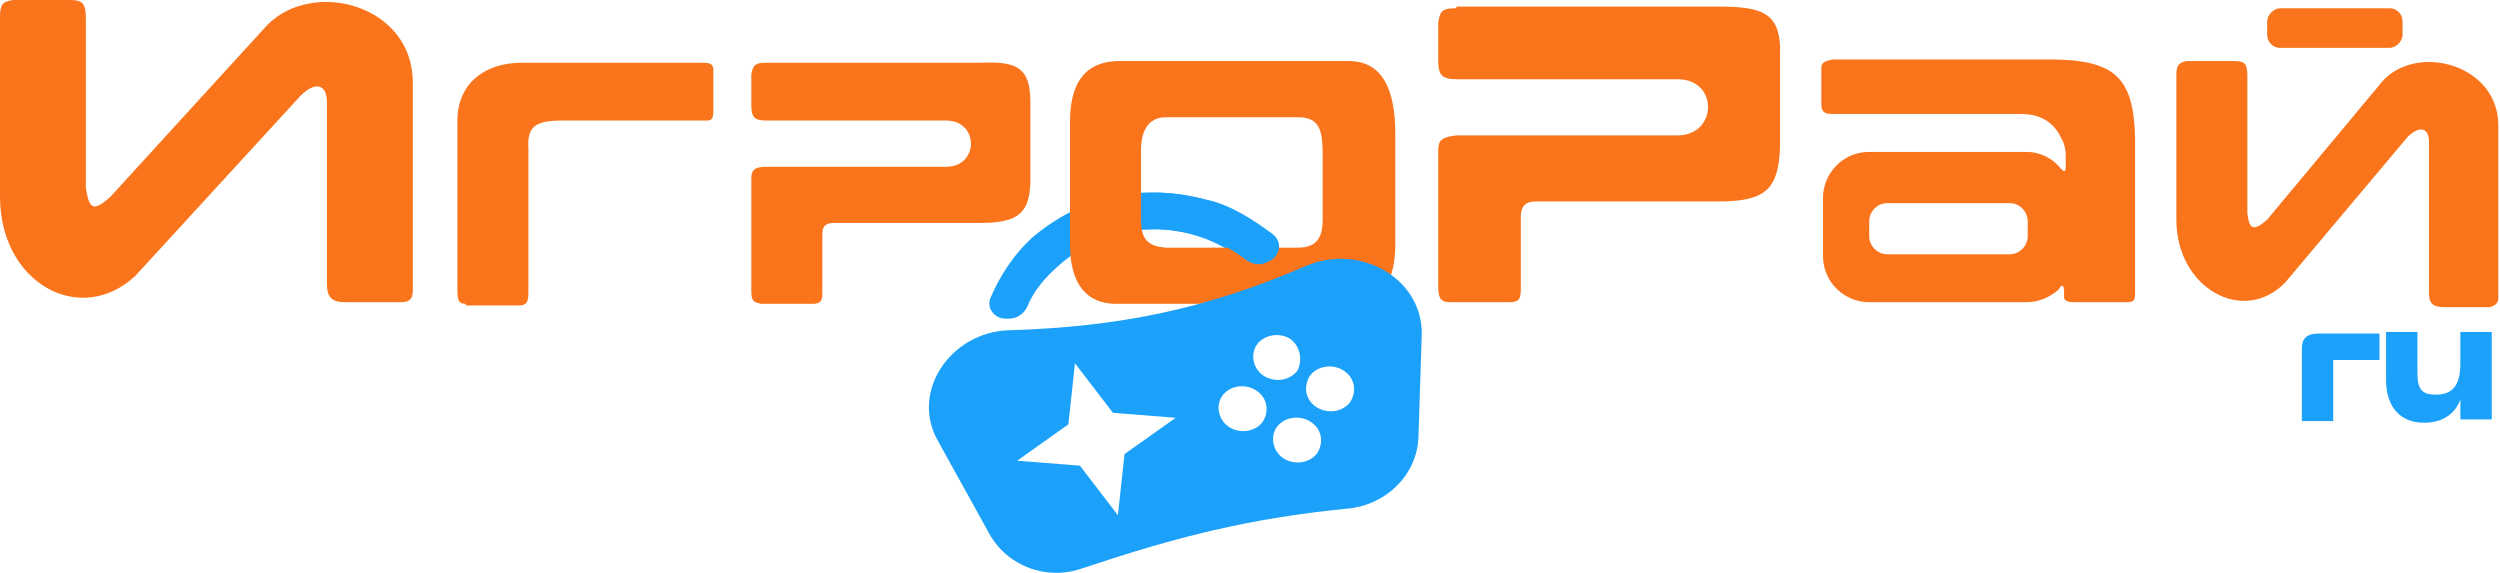 <?xml version="1.0" encoding="utf-8"?><!--Generator: Adobe Illustrator 27.5.0, SVG Export Plug-In . SVG Version: 6.00 Build 0)--><svg xmlns="http://www.w3.org/2000/svg" xmlns:xlink="http://www.w3.org/1999/xlink" xml:space="preserve" id="Слой_1" x="0px" y="0px" style="enable-background:new 0 0 151.4 34.7" version="1.1" viewBox="0 0 151.4 34.7"><style type="text/css">.st0{fill:#1CA1FB;}
	.st1{fill:#FA741C;}
	.st2{fill-rule:evenodd;clip-rule:evenodd;fill:#FA741C;}
	.st3{fill-rule:evenodd;clip-rule:evenodd;fill:#1CA1FB;}</style><path d="M76.8,15.8c0.6-0.3,0.8-1.1,0.2-1.6c-1.2-0.9-2.6-1.8-4-2.1c-1.8-0.5-3.7-0.6-5.6-0.2c-1.8,0.4-3.5,1.3-4.9,2.5
	c-1,0.9-1.9,2.2-2.5,3.6c-0.3,0.6,0.2,1.3,0.9,1.3l0.2,0c0.5,0,0.9-0.3,1.1-0.7c0.4-1,1.1-1.8,1.9-2.5c1.1-1,2.4-1.6,3.8-2
	c1.4-0.3,2.9-0.3,4.3,0.1c1.1,0.3,2.1,0.8,3,1.5c0.4,0.3,0.9,0.4,1.3,0.2L76.8,15.8z" class="st0"/><path d="M139.4,21.1v4.4h1.9v-3.7h2.8v-1.6h-3.7C139.7,20.2,139.4,20.5,139.4,21.1z" class="st0"/><path d="M146.8,25.6c1.2,0,1.9-0.6,2.2-1.4v1.2h1.9v-5.3H149v1.9c0,1.5-0.6,1.9-1.5,1.9c-0.8,0-1.1-0.3-1.1-1.3v-2.5
	h-1.9V23C144.5,24.7,145.4,25.6,146.8,25.6z" class="st0"/><path d="M28.2,18.4c-0.4,0-0.5-0.2-0.5-0.8V7.3c0-2.2,1.6-3.5,3.9-3.5h10.9c0.6,0,0.7,0.1,0.7,0.5v2.4
	c0,0.5-0.1,0.6-0.4,0.6h-8.7c-1.6,0-2.2,0.3-2.1,1.7v8.7c0,0.6-0.1,0.8-0.6,0.8H28.2z" class="st1"/><path d="M46.4,3.8c-0.6,0-0.8,0.1-0.9,0.7v1.9c0,0.7,0.2,0.9,0.9,0.9h10.9c2,0,2,2.8,0,2.8H46.4c-0.7,0-0.9,0.2-0.9,0.7
	v6.8c0,0.6,0.1,0.7,0.6,0.8h3.1c0.5,0,0.6-0.2,0.6-0.6v-3.6c0-0.4,0.1-0.7,0.7-0.7h8.9c2.4,0,3-0.7,3-2.7V6.2c0-2.1-0.8-2.5-3-2.4
	H46.4z" class="st1"/><path d="M88.2,0.5c-0.8,0-1,0.1-1.1,0.9v2.3c0,0.8,0.2,1.1,1.1,1.1h13.4c2.5,0,2.4,3.4,0,3.4H88.2
	c-0.9,0.1-1.1,0.3-1.1,0.9v8.3c0,0.7,0.2,0.9,0.7,0.9h3.6c0.6,0,0.7-0.2,0.7-0.8v-4.4c0-0.5,0.2-0.9,0.9-0.9h11.1
	c2.9,0,3.6-0.8,3.7-3.3V3.4c0.1-2.6-1-3-3.7-3H88.2z" class="st1"/><path d="M64.8,7.4v7.4c0,2.4,1,3.6,2.8,3.6h14.1c2.2,0,2.8-1.7,2.8-3.6V8.1c0-2.7-0.8-4.4-2.8-4.4H67.6
	C65.5,3.8,64.8,5.3,64.8,7.4z M69.1,13.3V9.1c0-1.1,0.4-2,1.5-2h8c1.4,0,1.5,0.9,1.5,2.4v3.8c0,1-0.3,1.7-1.5,1.7h-8
	C69.6,14.9,69.1,14.6,69.1,13.3z" class="st2"/><path d="M0,11.9V1.1c0-0.8,0.1-1,0.8-1.1h3.4c0.7,0,1,0.1,1,1.1v10.3c0.2,1.2,0.4,1.5,1.5,0.5l9.5-10.4
	C19-1.3,25,0.3,25,5v12.6c0,0.5-0.2,0.7-0.7,0.7h-3.4c-0.8,0-1.1-0.3-1.1-1.1v-11c0-1.1-0.7-1.3-1.6-0.4l-10,10.9
	C4.9,19.8,0,17.2,0,11.9z" class="st1"/><path d="M131.8,13.3V4.6c0-0.6,0.1-0.8,0.6-0.9h2.9c0.6,0,0.8,0.1,0.8,0.9v8.3c0.1,0.9,0.3,1.2,1.2,0.4l7-8.4
	c2.1-2.3,7-1,7,2.7V18c0,0.4-0.2,0.5-0.5,0.6H148c-0.6,0-0.9-0.2-0.9-0.8V8.6c0-0.9-0.6-1-1.3-0.3l-7.4,8.8
	C135.9,19.7,131.8,17.5,131.8,13.3z" class="st1"/><path d="M137.3,1.3c0-0.4,0.4-0.8,0.8-0.8h6.6c0.5,0,0.8,0.4,0.8,0.8v0.8c0,0.4-0.4,0.8-0.8,0.8h-6.6
	c-0.5,0-0.8-0.4-0.8-0.8V1.3z" class="st1"/><path d="M111,3.6h13.1c4,0,5.1,1.1,5.2,4.7v9.5c0,0.4-0.1,0.5-0.5,0.5h-3.2c-0.4,0-0.6-0.1-0.6-0.3v-0.3
	c0-0.6-0.2-0.4-0.3-0.2l-0.1,0.1c-0.5,0.4-1.1,0.7-1.9,0.7h-9.5c-1.5,0-2.8-1.2-2.8-2.8V12c0-1.5,1.2-2.8,2.8-2.8h9.5
	c0.9,0,1.6,0.4,2.1,1l0.1,0.1c0.1,0.1,0.2,0.1,0.2-0.2l0-0.2c0-0.2,0-0.3,0-0.5c0-0.4-0.1-0.7-0.2-0.9c-0.1-0.1-0.5-1.6-2.5-1.6H111
	c-0.5,0-0.7-0.1-0.7-0.6V4.1C110.3,3.8,110.5,3.7,111,3.6z M114.3,12.3c-0.6,0-1.1,0.5-1.1,1.1v0.9c0,0.6,0.5,1.1,1.1,1.1h7.4
	c0.6,0,1.1-0.5,1.1-1.1v-0.9c0-0.6-0.5-1.1-1.1-1.1H114.3z" class="st2"/><path d="M56.8,26.7c-1.7-3,0.8-6.6,4.3-6.7c6.7-0.2,12-1.3,18-3.9c3.3-1.4,7.1,0.8,7,4.2l-0.2,6.2
	c-0.1,2.3-2,4.1-4.3,4.3c-6,0.6-10.3,1.7-16,3.6c-2.2,0.8-4.6-0.1-5.7-2.1L56.8,26.7z M65.1,22l2.3,3l3.8,0.3l-3.1,2.2l-0.4,3.7
	l-2.3-3l-3.8-0.3l3.1-2.2L65.1,22z M78.1,20.5c-0.7-0.4-1.6-0.2-2,0.4c-0.4,0.6-0.2,1.5,0.5,1.9c0.7,0.4,1.6,0.2,2-0.4
	C78.9,21.7,78.7,20.9,78.1,20.5z M76,23.6c-0.7-0.4-1.6-0.2-2,0.4c-0.4,0.6-0.2,1.5,0.5,1.9c0.7,0.4,1.6,0.2,2-0.4
	C76.9,24.8,76.7,24,76,23.6z M79.3,22.8c0.4-0.6,1.3-0.8,2-0.4c0.7,0.4,0.9,1.2,0.5,1.9c-0.4,0.6-1.3,0.8-2,0.4
	C79.1,24.3,78.9,23.5,79.3,22.8z M79.3,25.5c-0.7-0.4-1.6-0.2-2,0.4c-0.4,0.6-0.2,1.5,0.5,1.9c0.7,0.4,1.6,0.2,2-0.4
	C80.2,26.7,80,25.9,79.3,25.5z" class="st3"/><path d="M69.4,13.9c1-0.1,2,0.1,3,0.3c1.1,0.3,2.1,0.8,3,1.5c0.4,0.3,0.9,0.4,1.3,0.2l0.2-0.1c0.6-0.3,0.8-1.1,0.2-1.6
	c-1.2-0.9-2.6-1.8-4-2.1c-1.2-0.3-2.4-0.5-3.7-0.4V13.9z" class="st3"/></svg>